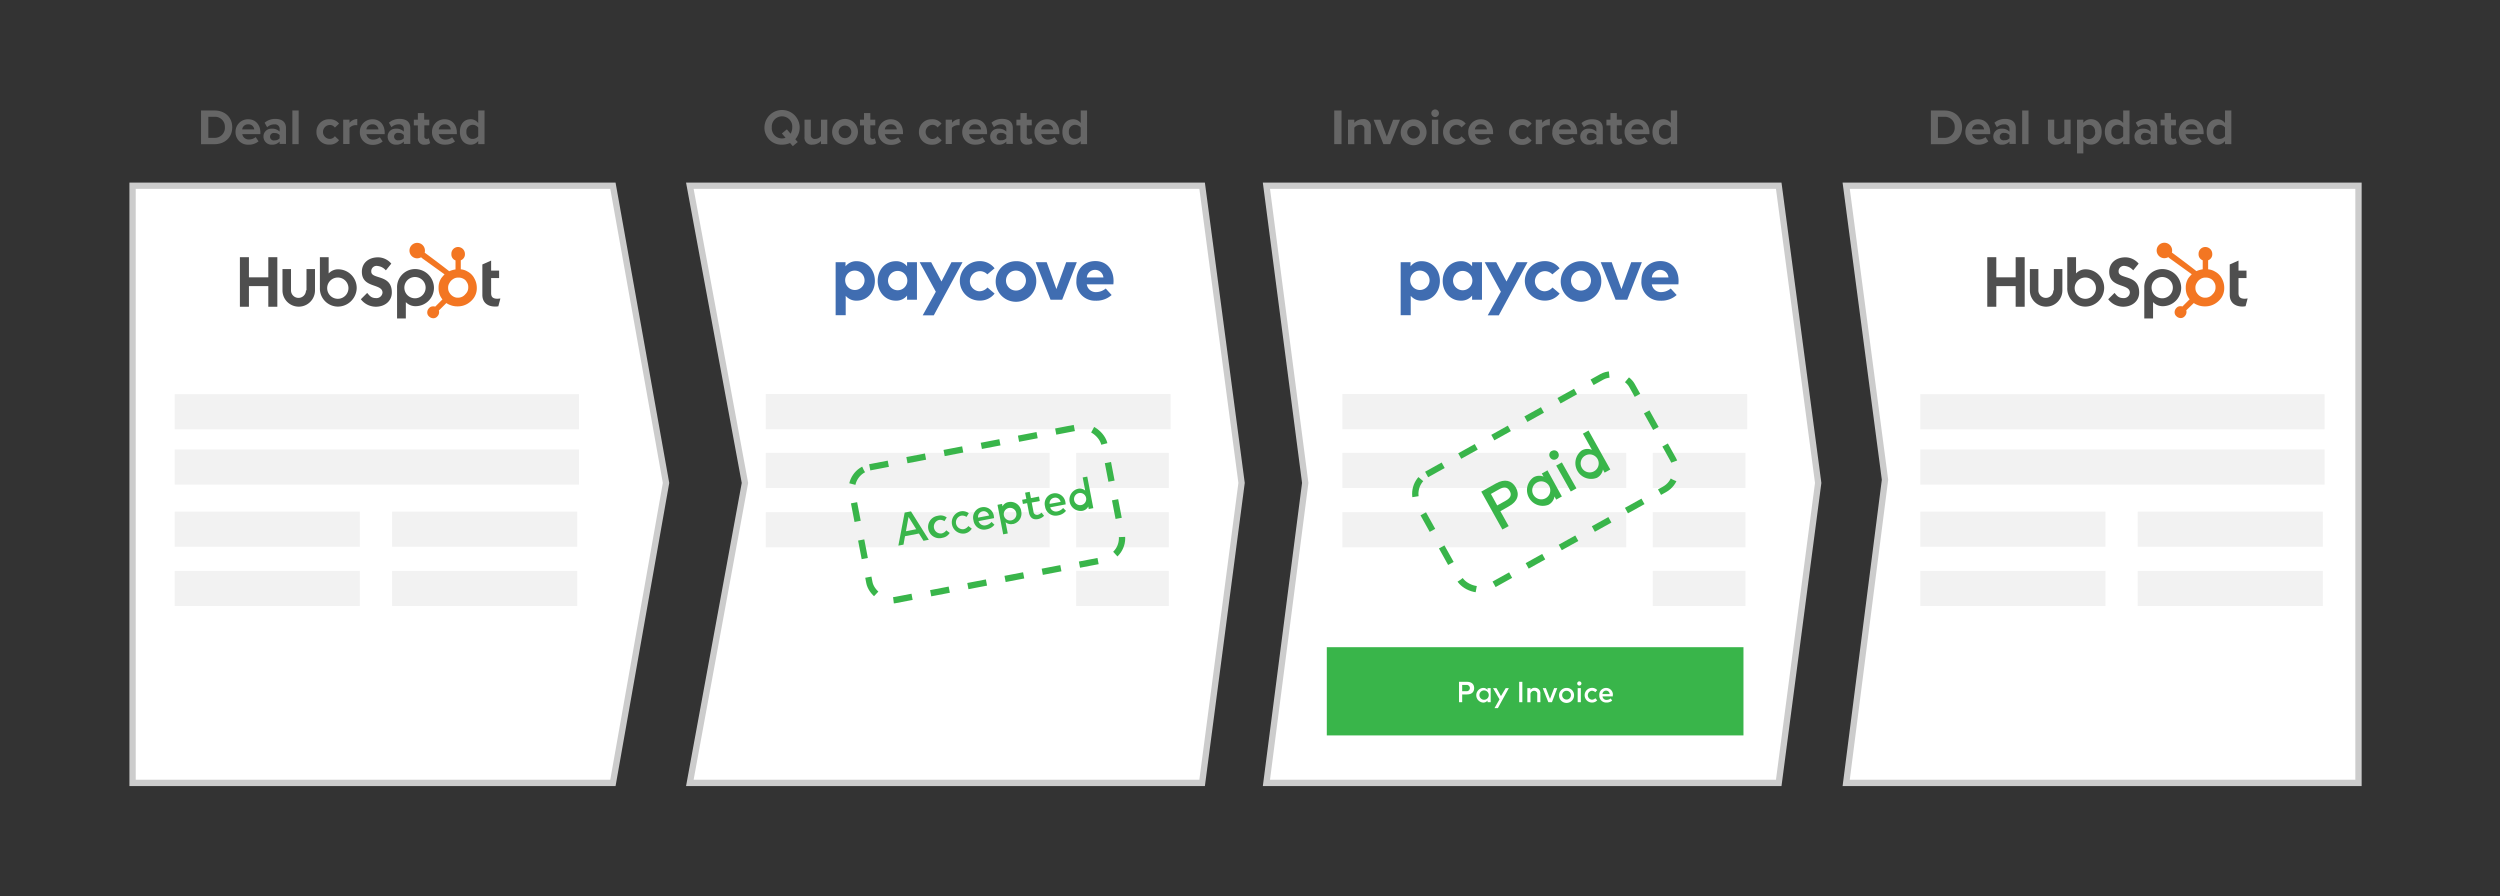 <svg id="Layer_1" data-name="Layer 1" xmlns="http://www.w3.org/2000/svg" viewBox="0 0 792 284"><rect x="0" y="0" width="792" height="284" fill="#333333" stroke="none"/><defs><style>.cls-1{fill:#fff;}.cls-2,.cls-6,.cls-8{fill:none;}.cls-2{stroke:#ccc;}.cls-2,.cls-6{stroke-miterlimit:10;stroke-width:2px;}.cls-3{fill:#f2f2f2;}.cls-4{fill:#39b54a;}.cls-5{fill:#666;}.cls-6{stroke:#39b54a;stroke-dasharray:6;}.cls-7{fill:#406db1;}.cls-9{fill:#4f4f4f;}.cls-10{fill:#f37622;}</style></defs><title>feature_quote-cash-hubspot</title><polygon class="cls-1" points="747.17 58.84 584.87 58.84 597.17 152 584.87 248.03 747.17 248.03 747.17 58.84"/><polygon class="cls-2" points="747.17 58.84 584.87 58.84 597.17 152 584.87 248.03 747.17 248.03 747.17 58.84"/><rect class="cls-3" x="608.35" y="124.87" width="128.08" height="11.13"/><rect class="cls-3" x="608.35" y="142.4" width="128.08" height="11.13"/><rect class="cls-3" x="608.35" y="162.09" width="58.65" height="11.13"/><rect class="cls-3" x="677.22" y="162.09" width="58.65" height="11.13"/><rect class="cls-3" x="608.35" y="180.86" width="58.65" height="11.13"/><rect class="cls-3" x="677.22" y="180.86" width="58.65" height="11.13"/><polygon class="cls-1" points="563.5 248.03 401.2 248.03 413.5 153 401.2 58.84 563.5 58.84 576 153 563.5 248.03"/><polygon class="cls-2" points="563.5 248.03 401.2 248.03 413.5 153 401.2 58.84 563.5 58.84 576 153 563.5 248.03"/><rect class="cls-3" x="425.27" y="124.83" width="128.24" height="11.14"/><rect class="cls-3" x="425.27" y="143.47" width="89.92" height="11.14"/><rect class="cls-3" x="523.59" y="143.47" width="29.36" height="11.14"/><rect class="cls-3" x="425.27" y="162.25" width="89.92" height="11.14"/><rect class="cls-3" x="523.59" y="162.25" width="29.36" height="11.14"/><rect class="cls-3" x="523.59" y="180.85" width="29.36" height="11.14"/><polygon class="cls-1" points="380.83 248.03 218.54 248.03 236 153 218.54 58.84 380.83 58.84 393.33 153 380.83 248.03"/><polygon class="cls-2" points="380.83 248.03 218.54 248.03 236 153 218.54 58.84 380.83 58.84 393.33 153 380.83 248.03"/><polygon class="cls-1" points="194.17 248.03 42 248.03 42 58.84 194.17 58.84 211 153 194.17 248.03"/><polygon class="cls-2" points="194.17 248.03 42 248.03 42 58.84 194.17 58.84 211 153 194.17 248.03"/><rect class="cls-3" x="242.6" y="124.83" width="128.24" height="11.14"/><rect class="cls-3" x="242.6" y="143.47" width="89.92" height="11.14"/><rect class="cls-3" x="340.92" y="143.47" width="29.36" height="11.14"/><rect class="cls-3" x="242.6" y="162.25" width="89.92" height="11.14"/><rect class="cls-3" x="340.92" y="162.25" width="29.36" height="11.14"/><rect class="cls-3" x="340.92" y="180.85" width="29.36" height="11.14"/><rect class="cls-4" x="420.33" y="205.03" width="132" height="27.95"/><path class="cls-1" d="M463.22,219.92v2.53h-1V216h2.5c1.49,0,2.29.75,2.29,2s-0.8,2-2.29,2h-1.46Zm0-2.94v2h1.43a1,1,0,1,0,0-2h-1.43Z"/><path class="cls-1" d="M472.25,222.46h-1v-0.53a1.68,1.68,0,0,1-1.39.65,2.33,2.33,0,0,1,0-4.65,1.68,1.68,0,0,1,1.39.65V218h1v4.46Zm-3.57-2.21a1.48,1.48,0,1,0,0-.09s0,0.06,0,.09h0Z"/><path class="cls-1" d="M474.53,224.33h-1.07l1.58-2.78L473,218h1.08l1.42,2.53L477,218h1Z"/><path class="cls-1" d="M482.28,222.46h-1V216h1v6.45h0Z"/><path class="cls-1" d="M488,219.68v2.77h-1V220a1,1,0,0,0-.83-1.15H486a1.09,1.09,0,0,0-1.14,1.17v2.45h-1V218h1v0.54a1.57,1.57,0,0,1,1.36-.65A1.7,1.7,0,0,1,488,219.68Z"/><path class="cls-1" d="M491.65,222.46h-1.14L488.74,218h1l1.3,3.41,1.3-3.41h1Z"/><path class="cls-1" d="M498.66,220.25a2.38,2.38,0,1,1-2.44-2.32h0.06a2.3,2.3,0,0,1,2.38,2.22S498.66,220.22,498.66,220.25Zm-3.76,0a1.39,1.39,0,1,0,1.38-1.41,1.35,1.35,0,0,0-1.38,1.32S494.9,220.22,494.9,220.25Z"/><path class="cls-1" d="M501,216.52a0.67,0.67,0,0,1-.67.67h0a0.66,0.66,0,0,1-.67-0.65s0,0,0,0a0.67,0.67,0,0,1,.66-0.68h0a0.67,0.67,0,0,1,.68.66S501,216.51,501,216.52Zm-0.19,5.94h-1V218h1v4.46Z"/><path class="cls-1" d="M506,218.63l-0.62.66a1.48,1.48,0,0,0-1.06-.46,1.42,1.42,0,0,0,0,2.83,1.61,1.61,0,0,0,1.08-.46l0.59,0.66a2.13,2.13,0,0,1-1.65.71,2.32,2.32,0,0,1,0-4.65A2.11,2.11,0,0,1,506,218.63Z"/><path class="cls-1" d="M510.93,220.25v0.36h-3.26a1.25,1.25,0,0,0,1.31,1.12,2.11,2.11,0,0,0,1.28-.47l0.48,0.69a2.66,2.66,0,0,1-1.82.62,2.18,2.18,0,0,1-2.26-2.32,2.15,2.15,0,0,1,2-2.31h0.23a2.11,2.11,0,0,1,2.08,2.14Q510.94,220.16,510.93,220.25Zm-3.28-.37h2.29a1.12,1.12,0,0,0-1.12-1.09,1.14,1.14,0,0,0-1.16,1.08h0Z"/><path class="cls-5" d="M63.69,45.66V35H67.9c3.34,0,5.67,2.13,5.67,5.33s-2.32,5.35-5.65,5.35H63.69v0Zm7.55-5.35A3.12,3.12,0,0,0,68.32,37H66v6.67h1.9a3.2,3.2,0,0,0,3.35-3q0-.16,0-0.32h0Z"/><path class="cls-5" d="M74.62,41.78a3.94,3.94,0,0,1,3.88-4h0.12c2.32,0,3.87,1.73,3.87,4.24V42.5H76.75A2.07,2.07,0,0,0,79,44.18a3.23,3.23,0,0,0,2-.75l0.91,1.34a4.82,4.82,0,0,1-3.19,1.07,3.92,3.92,0,0,1-4.1-3.73Q74.61,41.94,74.62,41.78Zm4-2.38A1.78,1.78,0,0,0,76.73,41h3.81A1.77,1.77,0,0,0,78.62,39.4Z"/><path class="cls-5" d="M88.59,45.66V44.84a3.15,3.15,0,0,1-2.45,1,2.56,2.56,0,0,1-2.67-2.45s0-.07,0-0.11a2.45,2.45,0,0,1,2.39-2.51h0.28a3.16,3.16,0,0,1,2.45.94v-1A1.44,1.44,0,0,0,87,39.4l-0.15,0a3.25,3.25,0,0,0-2.22.91l-0.8-1.42a5,5,0,0,1,3.38-1.22c1.78,0,3.39.7,3.39,2.93v5h-2Zm0-1.86v-1A2,2,0,0,0,87,42.15a1.19,1.19,0,1,0,0,2.32A2,2,0,0,0,88.59,43.8Z"/><path class="cls-5" d="M92.62,45.66V35h2V45.66h-2Z"/><path class="cls-5" d="M100.25,41.78a3.93,3.93,0,0,1,3.86-4h0.24a3.6,3.6,0,0,1,3.06,1.39l-1.33,1.25a1.88,1.88,0,0,0-1.63-.83,2.21,2.21,0,0,0-.11,4.41h0.11a1.93,1.93,0,0,0,1.63-.85l1.33,1.25a3.6,3.6,0,0,1-3.06,1.41,3.93,3.93,0,0,1-4.1-3.75Q100.25,41.92,100.25,41.78Z"/><path class="cls-5" d="M108.72,45.66V37.92h2v1a3.39,3.39,0,0,1,2.46-1.23v2a2.63,2.63,0,0,0-2.46.83v5.11h-2v0Z"/><path class="cls-5" d="M114,41.78a3.94,3.94,0,0,1,3.88-4H118c2.32,0,3.87,1.73,3.87,4.24V42.5h-5.78a2.07,2.07,0,0,0,2.23,1.73,3.23,3.23,0,0,0,2-.75l0.91,1.34A4.82,4.82,0,0,1,118,45.89a3.92,3.92,0,0,1-4-3.79Q114,41.94,114,41.78Zm4-2.38a1.78,1.78,0,0,0-1.92,1.6h3.81A1.77,1.77,0,0,0,118,39.4Z"/><path class="cls-5" d="M127.93,45.66V44.84a3.15,3.15,0,0,1-2.45,1,2.56,2.56,0,0,1-2.67-2.45s0-.07,0-0.11a2.45,2.45,0,0,1,2.39-2.51h0.28a3.16,3.16,0,0,1,2.45.94v-1a1.44,1.44,0,0,0-1.55-1.32l-0.15,0a3.25,3.25,0,0,0-2.22.91l-0.8-1.42a5,5,0,0,1,3.38-1.22c1.78,0,3.39.7,3.39,2.93v5h-2Zm0-1.86v-1a2,2,0,0,0-1.63-.69,1.19,1.19,0,1,0,0,2.32A2,2,0,0,0,127.93,43.8Z"/><path class="cls-5" d="M132.38,43.72v-4H131.1v-1.8h1.28V35.81h2v2.11H136V39.7h-1.57v3.47a0.75,0.75,0,0,0,.63.85h0.08a1,1,0,0,0,.7-0.24l0.43,1.55a2.51,2.51,0,0,1-1.7.5A1.92,1.92,0,0,1,132.38,43.72Z"/><path class="cls-5" d="M136.86,41.78a3.94,3.94,0,0,1,3.88-4h0.12c2.32,0,3.87,1.73,3.87,4.24V42.5H139a2.07,2.07,0,0,0,2.23,1.73,3.23,3.23,0,0,0,2-.75l0.91,1.34a4.82,4.82,0,0,1-3.14,1A3.91,3.91,0,0,1,136.86,41.78Zm4-2.38A1.78,1.78,0,0,0,139,41h3.81a1.77,1.77,0,0,0-1.92-1.6h0Z"/><path class="cls-5" d="M151.5,45.66v-1a3,3,0,0,1-2.38,1.18c-1.94,0-3.42-1.47-3.42-4.07s1.46-4,3.42-4A2.93,2.93,0,0,1,151.5,39V35h2V45.66h-2Zm0-2.5V40.42a2.2,2.2,0,0,0-1.74-.88,2,2,0,0,0-2,2.24A2,2,0,0,0,149.48,44l0.28,0A2.2,2.2,0,0,0,151.5,43.16Z"/><path class="cls-5" d="M242.18,40.33a5.58,5.58,0,1,1,9.77,3.78L252.73,45l-1.58,1.3-0.86-1a6.09,6.09,0,0,1-2.51.53,5.36,5.36,0,0,1-5.6-5.11Q242.17,40.52,242.18,40.33Zm6.69,3.33-1.17-1.38,1.58-1.3,1.17,1.38a3.81,3.81,0,0,0,.54-2,3.25,3.25,0,1,0-6.48,0,3.24,3.24,0,0,0,3,3.5h0.29a3.47,3.47,0,0,0,1.11-.22h0Z"/><path class="cls-5" d="M260.09,45.66v-1a3.68,3.68,0,0,1-2.72,1.17,2.21,2.21,0,0,1-2.5-2.43V37.92h2v4.69A1.24,1.24,0,0,0,258.33,44a2.28,2.28,0,0,0,1.76-.88v-5.2h2v7.73h-2Z"/><path class="cls-5" d="M263.62,41.78a4.09,4.09,0,1,1,4.08,4.08A4.09,4.09,0,0,1,263.62,41.78Zm6.07,0a2,2,0,1,0-2,2A2,2,0,0,0,269.69,41.78Z"/><path class="cls-5" d="M273.72,43.72v-4h-1.28v-1.8h1.28V35.81h2v2.11h1.57V39.7h-1.57v3.47a0.75,0.75,0,0,0,.63.85h0.08a1,1,0,0,0,.7-0.24l0.43,1.55a2.51,2.51,0,0,1-1.7.5A1.92,1.92,0,0,1,273.72,43.72Z"/><path class="cls-5" d="M278.2,41.78a3.94,3.94,0,0,1,3.88-4h0.12c2.32,0,3.87,1.73,3.87,4.24V42.5h-5.75a2.07,2.07,0,0,0,2.23,1.73,3.23,3.23,0,0,0,2-.75l0.91,1.34a4.82,4.82,0,0,1-3.19,1.07,3.92,3.92,0,0,1-4.07-3.76Q278.19,42,278.2,41.78Zm4-2.38a1.78,1.78,0,0,0-1.89,1.6h3.81A1.77,1.77,0,0,0,282.2,39.4Z"/><path class="cls-5" d="M291.12,41.78a3.93,3.93,0,0,1,3.86-4h0.24a3.6,3.6,0,0,1,3.06,1.39L297,40.37a1.88,1.88,0,0,0-1.63-.83,2.26,2.26,0,0,0-.21,4.49h0.21a1.93,1.93,0,0,0,1.63-.85l1.33,1.25a3.6,3.6,0,0,1-3.06,1.41,3.93,3.93,0,0,1-4.15-3.7Q291.11,42,291.12,41.78Z"/><path class="cls-5" d="M299.59,45.66V37.92h2v1A3.39,3.39,0,0,1,304,37.69v2a2.63,2.63,0,0,0-2.46.83v5.11h-2v0Z"/><path class="cls-5" d="M304.84,41.78a3.94,3.94,0,0,1,3.88-4h0.12c2.32,0,3.87,1.73,3.87,4.24V42.5H307a2.07,2.07,0,0,0,2.23,1.73,3.23,3.23,0,0,0,2-.75l0.91,1.34a4.82,4.82,0,0,1-3.14,1A3.91,3.91,0,0,1,304.84,41.78Zm4-2.38A1.78,1.78,0,0,0,307,41h3.81A1.77,1.77,0,0,0,308.84,39.4Z"/><path class="cls-5" d="M318.81,45.66V44.84a3.15,3.15,0,0,1-2.45,1,2.56,2.56,0,0,1-2.67-2.45s0-.07,0-0.11a2.45,2.45,0,0,1,2.39-2.51h0.28a3.16,3.16,0,0,1,2.45.94v-1a1.44,1.44,0,0,0-1.55-1.32l-0.15,0a3.25,3.25,0,0,0-2.22.91l-0.8-1.42a5,5,0,0,1,3.38-1.22c1.78,0,3.39.7,3.39,2.93v5h-2Zm0-1.86v-1a2,2,0,0,0-1.63-.69,1.19,1.19,0,1,0,0,2.32A2,2,0,0,0,318.81,43.8Z"/><path class="cls-5" d="M323.25,43.72v-4H322v-1.8h1.28V35.81h2v2.11h1.57V39.7h-1.57v3.47a0.75,0.75,0,0,0,.67.83H326a1,1,0,0,0,.7-0.24l0.43,1.55a2.51,2.51,0,0,1-1.7.5A1.92,1.92,0,0,1,323.25,43.72Z"/><path class="cls-5" d="M327.73,41.78a3.94,3.94,0,0,1,3.88-4h0.12c2.32,0,3.87,1.73,3.87,4.24V42.5h-5.75a2.07,2.07,0,0,0,2.23,1.73,3.23,3.23,0,0,0,2-.75L335,44.77a4.82,4.82,0,0,1-3.19,1.07,3.92,3.92,0,0,1-4.08-3.75Q327.72,41.93,327.73,41.78Zm4-2.38a1.78,1.78,0,0,0-1.89,1.6h3.81A1.77,1.77,0,0,0,331.73,39.4Z"/><path class="cls-5" d="M342.37,45.66v-1A3,3,0,0,1,340,45.85c-1.94,0-3.43-1.47-3.43-4.07s1.46-4,3.43-4A2.93,2.93,0,0,1,342.38,39V35h2V45.66h-2Zm0-2.5V40.42a2.2,2.2,0,0,0-1.74-.88,2,2,0,0,0-2,2.24A2,2,0,0,0,340.35,44l0.28,0A2.2,2.2,0,0,0,342.37,43.16Z"/><path class="cls-5" d="M422.69,45.66V35H425V45.66h-2.31Z"/><path class="cls-5" d="M432.23,45.66V41a1.25,1.25,0,0,0-1.42-1.44,2.26,2.26,0,0,0-1.76.9v5.22h-2V37.92h2v1a3.62,3.62,0,0,1,2.71-1.18,2.25,2.25,0,0,1,2.53,2.47v5.46h-2.06Z"/><path class="cls-5" d="M438.26,45.66l-3.1-7.73h2.18l2,5.38,2-5.38h2.18l-3.11,7.73h-2.15Z"/><path class="cls-5" d="M453.44,35.88a1.21,1.21,0,1,1,1.21,1.21A1.21,1.21,0,0,1,453.44,35.88Zm0.19,9.78V37.92h2v7.73h-2Z"/><path class="cls-5" d="M457.17,41.78a3.93,3.93,0,0,1,3.86-4h0.24a3.6,3.6,0,0,1,3.06,1.39L463,40.37a1.88,1.88,0,0,0-1.63-.83,2.26,2.26,0,0,0-.21,4.49h0.21a1.93,1.93,0,0,0,1.63-.85l1.33,1.25a3.6,3.6,0,0,1-3.06,1.41,3.93,3.93,0,0,1-4.1-3.75Q457.16,41.94,457.17,41.78Z"/><path class="cls-5" d="M465.14,41.78a3.94,3.94,0,0,1,3.88-4h0.12c2.32,0,3.87,1.73,3.87,4.24V42.5h-5.75a2.07,2.07,0,0,0,2.23,1.73,3.23,3.23,0,0,0,2-.75l0.91,1.34a4.82,4.82,0,0,1-3.19,1.07,3.92,3.92,0,0,1-4.07-3.76Q465.13,42,465.14,41.78Zm4-2.38a1.78,1.78,0,0,0-1.89,1.6h3.81A1.77,1.77,0,0,0,469.14,39.4Z"/><path class="cls-5" d="M478.07,41.78a3.93,3.93,0,0,1,3.86-4h0.24a3.6,3.6,0,0,1,3.06,1.39l-1.33,1.25a1.88,1.88,0,0,0-1.63-.83,2.26,2.26,0,0,0-.21,4.49h0.21a1.93,1.93,0,0,0,1.63-.85l1.33,1.25a3.6,3.6,0,0,1-3.06,1.41,3.93,3.93,0,0,1-4.1-3.75Q478.06,42,478.07,41.78Z"/><path class="cls-5" d="M486.53,45.66V37.92h2v1A3.39,3.39,0,0,1,491,37.73v2a2.63,2.63,0,0,0-2.46.83v5.11h-2Z"/><path class="cls-5" d="M491.78,41.78a3.94,3.94,0,0,1,3.88-4h0.12c2.32,0,3.87,1.73,3.87,4.24V42.5H493.9a2.07,2.07,0,0,0,2.23,1.73,3.23,3.23,0,0,0,2-.75L499,44.82a4.82,4.82,0,0,1-3.19,1.07,3.91,3.91,0,0,1-4.07-3.74Q491.77,42,491.78,41.78Zm4-2.38a1.78,1.78,0,0,0-1.89,1.6h3.81A1.77,1.77,0,0,0,495.78,39.4Z"/><path class="cls-5" d="M505.75,45.66V44.84a3.15,3.15,0,0,1-2.45,1,2.56,2.56,0,0,1-2.67-2.45s0-.07,0-0.11A2.45,2.45,0,0,1,503,40.77h0.28a3.16,3.16,0,0,1,2.45.94v-1a1.44,1.44,0,0,0-1.55-1.32l-0.15,0a3.25,3.25,0,0,0-2.22.91L501,39a5,5,0,0,1,3.38-1.22c1.78,0,3.39.7,3.39,2.93v5h-2Zm0-1.86v-1a2,2,0,0,0-1.63-.69,1.19,1.19,0,1,0,0,2.32A2,2,0,0,0,505.75,43.8Z"/><path class="cls-5" d="M510.2,43.72v-4h-1.28v-1.8h1.28V35.81h2v2.11h1.57V39.7H512.2v3.47a0.75,0.75,0,0,0,.63.85h0.08a1,1,0,0,0,.7-0.24L514,45.34a2.51,2.51,0,0,1-1.7.5A1.92,1.92,0,0,1,510.2,43.72Z"/><path class="cls-5" d="M514.67,41.78a3.94,3.94,0,0,1,3.88-4h0.12c2.32,0,3.87,1.73,3.87,4.24V42.5H516.8a2.07,2.07,0,0,0,2.2,1.68,3.23,3.23,0,0,0,2-.75l1,1.34a4.82,4.82,0,0,1-3.19,1.07,3.92,3.92,0,0,1-4.14-3.69Q514.66,42,514.67,41.78Zm4-2.38a1.78,1.78,0,0,0-1.88,1.6h3.81a1.77,1.77,0,0,0-1.92-1.6h0Z"/><path class="cls-5" d="M529.32,45.66v-1a3,3,0,0,1-2.38,1.18c-1.94,0-3.43-1.47-3.43-4.07s1.46-4,3.43-4A2.93,2.93,0,0,1,529.32,39V35h2V45.66h-2Zm0-2.5V40.42a2.2,2.2,0,0,0-1.74-.88,2,2,0,0,0-2,2.24A2,2,0,0,0,527.3,44l0.28,0A2.2,2.2,0,0,0,529.32,43.16Z"/><path class="cls-5" d="M611.7,45.66V35h4.21c3.34,0,5.67,2.13,5.67,5.33s-2.32,5.35-5.65,5.35H611.7v0Zm7.55-5.35A3.12,3.12,0,0,0,616.33,37h-2.4v6.67h1.94a3.2,3.2,0,0,0,3.39-3.36h0Z"/><path class="cls-5" d="M622.63,41.78a3.94,3.94,0,0,1,3.88-4h0.12c2.32,0,3.87,1.73,3.87,4.24V42.5h-5.75A2.07,2.07,0,0,0,627,44.18a3.23,3.23,0,0,0,2-.75l0.91,1.34a4.82,4.82,0,0,1-3.19,1.07,3.92,3.92,0,0,1-4.09-3.74Q622.62,41.94,622.63,41.78Zm4-2.38a1.78,1.78,0,0,0-1.89,1.6h3.81A1.77,1.77,0,0,0,626.63,39.4Z"/><path class="cls-5" d="M636.6,45.66V44.84a3.15,3.15,0,0,1-2.45,1,2.56,2.56,0,0,1-2.67-2.45s0-.07,0-0.11a2.45,2.45,0,0,1,2.39-2.51h0.28a3.16,3.16,0,0,1,2.45.94v-1A1.44,1.44,0,0,0,635,39.4l-0.15,0a3.25,3.25,0,0,0-2.22.91l-0.8-1.42a5,5,0,0,1,3.38-1.22c1.78,0,3.39.7,3.39,2.93v5h-2Zm0-1.86v-1a2,2,0,0,0-1.63-.69,1.19,1.19,0,1,0,0,2.32A2,2,0,0,0,636.6,43.8Z"/><path class="cls-5" d="M640.63,45.66V35h2V45.66h-2Z"/><path class="cls-5" d="M654,45.66v-1a3.68,3.68,0,0,1-2.72,1.17,2.21,2.21,0,0,1-2.5-2.43V37.92h2v4.69A1.24,1.24,0,0,0,652.21,44a2.28,2.28,0,0,0,1.76-.88v-5.2h2v7.73h-2Z"/><path class="cls-5" d="M660,44.66V48.6h-2V37.92h2v1a3,3,0,0,1,2.38-1.17c2,0,3.43,1.47,3.43,4s-1.44,4.07-3.43,4.07A3,3,0,0,1,660,44.66Zm3.71-2.88A2,2,0,0,0,662,39.55h-0.25a2.25,2.25,0,0,0-1.75.88v2.72a2.29,2.29,0,0,0,1.75.9,2,2,0,0,0,2-2.26h0Z"/><path class="cls-5" d="M672.63,45.66v-1a3,3,0,0,1-2.38,1.18c-1.94,0-3.43-1.47-3.43-4.07s1.46-4,3.43-4A2.93,2.93,0,0,1,672.63,39V35h2V45.66h-2Zm0-2.5V40.42a2.2,2.2,0,0,0-1.74-.88,2,2,0,0,0-2,2.24A2,2,0,0,0,670.61,44l0.28,0A2.2,2.2,0,0,0,672.63,43.16Z"/><path class="cls-5" d="M681.32,45.66V44.84a3.15,3.15,0,0,1-2.45,1,2.56,2.56,0,0,1-2.67-2.45s0-.07,0-0.11a2.45,2.45,0,0,1,2.39-2.51h0.28a3.16,3.16,0,0,1,2.45.94v-1a1.44,1.44,0,0,0-1.55-1.32l-0.15,0a3.25,3.25,0,0,0-2.22.91l-0.8-1.42a5,5,0,0,1,3.4-1.18c1.78,0,3.39.7,3.39,2.93v5h-2.07Zm0-1.86v-1a2,2,0,0,0-1.63-.69,1.19,1.19,0,1,0,0,2.32A2,2,0,0,0,681.32,43.8Z"/><path class="cls-5" d="M685.76,43.72v-4h-1.28v-1.8h1.28V35.81h2v2.11h1.57V39.7H687.8v3.47a0.75,0.75,0,0,0,.63.85h0.08a1,1,0,0,0,.7-0.24l0.43,1.55a2.51,2.51,0,0,1-1.7.5A1.92,1.92,0,0,1,685.76,43.72Z"/><path class="cls-5" d="M690.24,41.78a3.94,3.94,0,0,1,3.88-4h0.12c2.32,0,3.87,1.73,3.87,4.24V42.5h-5.75a2.07,2.07,0,0,0,2.23,1.73,3.23,3.23,0,0,0,2-.75l0.91,1.34a4.82,4.82,0,0,1-3.19,1.07,3.92,3.92,0,0,1-4.07-3.76Q690.23,42,690.24,41.78Zm4-2.38a1.78,1.78,0,0,0-1.88,1.6h3.81a1.77,1.77,0,0,0-1.92-1.6h0Z"/><path class="cls-5" d="M704.89,45.66v-1a3,3,0,0,1-2.38,1.18c-1.94,0-3.43-1.47-3.43-4.07s1.46-4,3.43-4A2.93,2.93,0,0,1,704.89,39V35h2V45.66h-2Zm0-2.5V40.42a2.2,2.2,0,0,0-1.74-.88,2,2,0,0,0-2,2.24A2,2,0,0,0,702.87,44l0.28,0A2.2,2.2,0,0,0,704.89,43.16Z"/><rect class="cls-3" x="55.35" y="124.87" width="128.08" height="11.13"/><rect class="cls-3" x="55.35" y="142.4" width="128.08" height="11.13"/><rect class="cls-3" x="55.35" y="162.09" width="58.65" height="11.13"/><rect class="cls-3" x="124.22" y="162.09" width="58.65" height="11.13"/><rect class="cls-3" x="55.35" y="180.86" width="58.65" height="11.13"/><rect class="cls-3" x="124.22" y="180.86" width="58.65" height="11.13"/><rect class="cls-6" x="450.87" y="132.27" width="77.55" height="40.8" rx="7" ry="7" transform="translate(-12.41 257.58) rotate(-29.12)"/><path class="cls-4" d="M475.32,161.95l2.63,4.72-2,1.08-6.69-12,4.66-2.6c2.77-1.54,5-1,6.29,1.28s0.55,4.48-2.23,6Zm-3-5.47,2,3.64,2.67-1.49c1.57-.88,2-1.86,1.28-3.1s-1.73-1.42-3.31-.54Z"/><path class="cls-4" d="M494.8,157.28l-1.79,1-0.55-1a3.57,3.57,0,0,1-1.91,2.64,5,5,0,0,1-4.82-8.65A3.58,3.58,0,0,1,489,151l-0.55-1,1.79-1Zm-8.93-.41a2.85,2.85,0,1,0,1-4,2.82,2.82,0,0,0-1.11,3.83l0.1,0.17h0Z"/><path class="cls-4" d="M493.62,143.44a1.42,1.42,0,0,1-.48,1.95l-0.09.05a1.41,1.41,0,0,1-1.94-.46l-0.06-.1a1.42,1.42,0,0,1,.47-2l0.08,0a1.44,1.44,0,0,1,2,.49Zm5.8,11.27-1.8,1L493,147.49l1.8-1Z"/><path class="cls-4" d="M504.32,142.51l-2.86-5.13,1.79-1,6.89,12.36-1.79,1-0.55-1a3.57,3.57,0,0,1-1.92,2.64,5,5,0,0,1-4.82-8.65A3.58,3.58,0,0,1,504.32,142.51Zm-3.11,5.82a2.85,2.85,0,1,0,1-4,2.82,2.82,0,0,0-1.1,3.83l0.1,0.17h0Z"/><rect class="cls-6" x="271.96" y="141.3" width="81.39" height="42.82" rx="7" ry="7" transform="translate(-25.09 61.94) rotate(-10.88)"/><path class="cls-4" d="M294.25,171l-1.69.32-1.44-2.3-4.41.85-0.48,2.67-1.63.31,2-10.47,2-.38ZM287,168.29l3.25-.63-2.43-3.89Z"/><path class="cls-4" d="M299.93,163.94l-0.74,1.17a2.27,2.27,0,0,0-1.73-.38,2.18,2.18,0,0,0,.82,4.27,2.47,2.47,0,0,0,1.5-1l1.09,0.83a3.27,3.27,0,0,1-2.29,1.54,3.57,3.57,0,1,1-1.74-6.92l0.39-.08A3.25,3.25,0,0,1,299.93,163.94Z"/><path class="cls-4" d="M306.92,162.59l-0.74,1.17a2.28,2.28,0,0,0-1.73-.38,2.18,2.18,0,0,0,.82,4.27,2.47,2.47,0,0,0,1.5-1l1.09,0.83a3.27,3.27,0,0,1-2.28,1.54,3.57,3.57,0,0,1-1.35-7A3.24,3.24,0,0,1,306.92,162.59Z"/><path class="cls-4" d="M314.86,163.59a4.55,4.55,0,0,0,.08.55l-4.92.95a1.92,1.92,0,0,0,2.31,1.32,3.24,3.24,0,0,0,1.79-1.07l0.92,0.9a4.08,4.08,0,0,1-2.56,1.47,3.35,3.35,0,0,1-4.08-2.85,3.31,3.31,0,0,1,2.28-4.09l0.32-.07A3.25,3.25,0,0,1,314.86,163.59Zm-5,.39,3.46-.66a1.71,1.71,0,0,0-2-1.32,1.75,1.75,0,0,0-1.46,2h0v0Z"/><path class="cls-4" d="M323.52,161.93A3.4,3.4,0,0,1,321,166l-0.16,0a2.57,2.57,0,0,1-2.27-.57l0.69,3.57-1.45.28L316,159.92l1.45-.28,0.15,0.79a2.57,2.57,0,0,1,1.9-1.37,3.4,3.4,0,0,1,4,2.68Q323.51,161.84,323.52,161.93ZM318,163a2,2,0,1,0,0-.22A2,2,0,0,0,318,163Z"/><path class="cls-4" d="M329.4,158.72l-2.55.49,0.56,2.9a1.07,1.07,0,0,0,1.11,1l0.19,0a2.72,2.72,0,0,0,1.25-.71l0.8,1a3.66,3.66,0,0,1-1.92,1.05c-1.51.29-2.55-.35-2.89-2.13l-0.56-2.93-1.33.26-0.25-1.32,1.33-.25-0.39-2,1.46-.28,0.39,2,2.55-.49Z"/><path class="cls-4" d="M337.54,159.23a4.55,4.55,0,0,0,.08.55l-4.92.95A1.92,1.92,0,0,0,335,162a3.24,3.24,0,0,0,1.79-1.07l0.92,0.9a4.08,4.08,0,0,1-2.56,1.46,3.35,3.35,0,0,1-4.08-2.85,3.31,3.31,0,0,1,2.32-4.07l0.32-.07A3.31,3.31,0,0,1,337.54,159.23Zm-5,.39L336,159a1.71,1.71,0,0,0-2-1.32,1.75,1.75,0,0,0-1.47,2h0Z"/><path class="cls-4" d="M343.79,155.42l-0.8-4.16,1.45-.28,1.92,10-1.45.28-0.15-.8a2.57,2.57,0,0,1-1.91,1.38,3.57,3.57,0,0,1-1.35-7A2.58,2.58,0,0,1,343.79,155.42Zm-3.44,3.28a1.93,1.93,0,1,0-.06-0.23,2,2,0,0,0,.06.23h0Z"/><path class="cls-7" d="M456.16,89c0,3.57-2.48,6.25-5.75,6.25a4.35,4.35,0,0,1-3.49-1.54v6.14h-3.19V83.07h3.13v1.31a4.31,4.31,0,0,1,3.54-1.63C453.69,82.75,456.16,85.43,456.16,89Zm-9.4,0a3.07,3.07,0,1,0,3-3.27A3,3,0,0,0,446.76,89Z"/><path class="cls-7" d="M469.49,94.95h-3.13V93.63a4.36,4.36,0,0,1-3.56,1.62c-3.27,0-5.75-2.68-5.75-6.25s2.48-6.25,5.75-6.25a4.35,4.35,0,0,1,3.56,1.63V83.07h3.13V94.95ZM460.33,89a3.06,3.06,0,1,0,0-.22Q460.32,88.89,460.33,89Z"/><path class="cls-7" d="M474.82,99.9h-3.51l4.16-7.48-5.12-9.35H474l3.26,6.11,3.16-6.11h3.51Z"/><path class="cls-7" d="M494.08,85l-2.3,1.92a3.19,3.19,0,1,0-2.54,5.36,3.47,3.47,0,0,0,2.59-1.2L494.09,93a5.85,5.85,0,0,1-4.77,2.23,6.25,6.25,0,0,1,0-12.5h0A5.8,5.8,0,0,1,494.08,85Z"/><path class="cls-7" d="M507.29,89a6.43,6.43,0,1,1-6.61-6.25h0.17a6.18,6.18,0,0,1,6.43,5.91Q507.29,88.83,507.29,89Zm-9.59,0a3.16,3.16,0,1,0,3.15-3.27,3.11,3.11,0,0,0-3.15,3.07Q497.69,88.9,497.7,89Z"/><path class="cls-7" d="M515.5,94.95h-3.69l-4.7-11.88h3.48l3.08,8.51,3.1-8.51h3.37Z"/><path class="cls-7" d="M531.77,89a9.17,9.17,0,0,1-.06,1.08h-8.42a2.87,2.87,0,0,0,3,2.46,4.8,4.8,0,0,0,3-1.14l1.88,2.06a7.21,7.21,0,0,1-5.06,1.8A5.87,5.87,0,0,1,520,89c0-3.74,2.45-6.29,6-6.29S531.76,85.29,531.77,89Zm-8.47-1.1h5.26a2.64,2.64,0,0,0-5.26,0v0Z"/><path class="cls-7" d="M277.16,89c0,3.57-2.48,6.25-5.75,6.25a4.35,4.35,0,0,1-3.49-1.54v6.14h-3.19V83.07h3.13v1.31a4.31,4.31,0,0,1,3.54-1.63C274.69,82.75,277.16,85.43,277.16,89Zm-9.4,0a3.07,3.07,0,1,0,3.05-3.27A3,3,0,0,0,267.76,89h0Z"/><path class="cls-7" d="M290.49,94.95h-3.13V93.63a4.36,4.36,0,0,1-3.56,1.62c-3.27,0-5.75-2.68-5.75-6.25s2.48-6.25,5.75-6.25a4.35,4.35,0,0,1,3.56,1.63V83.07h3.13V94.95ZM281.33,89a3.06,3.06,0,1,0,0-.22Q281.32,88.89,281.33,89Z"/><path class="cls-7" d="M295.82,99.9h-3.51l4.16-7.48-5.12-9.35H295l3.26,6.11,3.16-6.11h3.51Z"/><path class="cls-7" d="M315.08,85l-2.3,1.92a3.19,3.19,0,1,0-2.54,5.36,3.47,3.47,0,0,0,2.59-1.2L315.09,93a5.85,5.85,0,0,1-4.77,2.23,6.25,6.25,0,0,1,0-12.5A5.8,5.8,0,0,1,315.08,85Z"/><path class="cls-7" d="M328.29,89a6.43,6.43,0,1,1-6.61-6.25h0.17a6.18,6.18,0,0,1,6.43,5.91Q328.29,88.83,328.29,89Zm-9.59,0a3.16,3.16,0,1,0,3.15-3.27,3.11,3.11,0,0,0-3.15,3.07Q318.69,88.9,318.7,89Z"/><path class="cls-7" d="M336.5,94.95h-3.69l-4.7-11.88h3.48l3.08,8.51,3.1-8.51h3.37Z"/><path class="cls-7" d="M352.77,89a9.17,9.17,0,0,1-.06,1.08h-8.42a2.87,2.87,0,0,0,3,2.46,4.8,4.8,0,0,0,3-1.14l1.88,2.06a7.21,7.21,0,0,1-5.06,1.8A5.87,5.87,0,0,1,341,89c0-3.74,2.45-6.29,6-6.29S352.76,85.29,352.77,89Zm-8.47-1.1h5.26a2.64,2.64,0,0,0-5.26,0v0Z"/><path class="cls-8" d="M701.35,89.33a3.49,3.49,0,0,0-1.14-1.06,3.21,3.21,0,0,0-1.47-.33h-0.08a3,3,0,0,0-1.64.49,3.28,3.28,0,0,0-1.14,1.23,3.38,3.38,0,0,0-.41,1.55v0.16a2.28,2.28,0,0,0,.49,1.47A4.1,4.1,0,0,0,697.18,94a2.89,2.89,0,0,0,1.39.33h0.16a3.36,3.36,0,0,0,3-3.19V90.8A2,2,0,0,0,701.35,89.33Z"/><path class="cls-8" d="M685.4,87.7a3.37,3.37,0,1,0,3,3.35A3.38,3.38,0,0,0,685.4,87.7Z"/><path class="cls-8" d="M661,87.86a3.37,3.37,0,1,0,3,3.35A3.38,3.38,0,0,0,661,87.86Z"/><polygon class="cls-9" points="638.56 87.86 632.43 87.86 632.43 81.48 629.57 81.48 629.57 97.18 632.43 97.18 632.43 90.64 638.56 90.64 638.56 97.18 641.42 97.18 641.42 81.48 638.56 81.48 638.56 87.86"/><path class="cls-9" d="M650.5,92a2.37,2.37,0,0,1-4.74,0V85.24h-2.7V92a5.15,5.15,0,1,0,10.3,0V85.24h-2.7V92H650.5Z"/><path class="cls-9" d="M660.88,85.32a4.08,4.08,0,0,0-3.19,1.31V81.48h-2.78v9.65a5.74,5.74,0,0,0,5.56,6,6,6,0,0,0,6.13-5.89A5.9,5.9,0,0,0,660.88,85.32ZM661,94.64a3.37,3.37,0,1,1,3-3.35A3.38,3.38,0,0,1,661,94.64Z"/><path class="cls-9" d="M671.18,86.06a1.68,1.68,0,0,1,2-1.8,4,4,0,0,1,2.62,1.39l1.72-2.13a5.57,5.57,0,0,0-4.17-2c-2.94,0-5.15,1.72-5.15,4.58,0,5.31,6.54,3.6,6.54,6.62a1.9,1.9,0,0,1-2,1.72c-1.64,0-2.13-.82-2.86-1.64l-2,2a6,6,0,0,0,4.74,2.37c2.78,0,5.07-1.72,5.07-4.5C677.72,86.8,671.18,88.59,671.18,86.06Z"/><path class="cls-9" d="M691,91.13a6,6,0,0,0-6.13-5.89,5.74,5.74,0,0,0-5.56,6v9.65h2.78V95.71A4.2,4.2,0,0,0,685.32,97,5.83,5.83,0,0,0,691,91.13Zm-5.64,3.35a3.37,3.37,0,1,1,3-3.35A3.38,3.38,0,0,1,685.4,94.48Z"/><path class="cls-9" d="M711.16,94.64c-1.64,0-2-.74-2-1.8V88.1h2.53V85.73h-2.53V82.55l-2.78,1.23v9.65c0,2.45,1.72,3.68,4,3.68A4.32,4.32,0,0,0,711.4,97l0.65-2.45C711.81,94.56,711.48,94.64,711.16,94.64Z"/><path class="cls-10" d="M701.75,86.06a5.05,5.05,0,0,0-2.21-.74V82.46a2,2,0,0,0,1.31-2,2.2,2.2,0,0,0-2.21-2.21,2.13,2.13,0,0,0-2.13,2.21,2,2,0,0,0,1.31,2v2.86a7.77,7.77,0,0,0-2,.57c-1.23-1-5.31-4.09-7.77-5.89a1.8,1.8,0,0,0,.08-0.65,2.45,2.45,0,1,0-2.45,2.45,2.71,2.71,0,0,0,1.23-.33l0.49,0.41,6.95,5a14.23,14.23,0,0,0-1,1.14,5.36,5.36,0,0,0-.9,2.86v0.25a6.1,6.1,0,0,0,.33,2.13,5.92,5.92,0,0,0,.9,1.55l-2.29,2.29A1.59,1.59,0,0,0,690.8,97a1.63,1.63,0,0,0-1.31.57,1.93,1.93,0,0,0-.57,1.31,1.63,1.63,0,0,0,.57,1.31,1.93,1.93,0,0,0,1.31.57,1.63,1.63,0,0,0,1.31-.57,1.93,1.93,0,0,0,.57-1.31,1.39,1.39,0,0,0-.08-0.57L695,96a4.4,4.4,0,0,0,1.06.57,6,6,0,0,0,2.45.49h0.16a6,6,0,0,0,2.86-.74,6.61,6.61,0,0,0,2.21-2,5.42,5.42,0,0,0,.9-2.94V91.21a6,6,0,0,0-.74-2.94A5,5,0,0,0,701.75,86.06ZM701,93.17a3,3,0,0,1-2.21,1.14h-0.16a2.69,2.69,0,0,1-1.39-.33A3.28,3.28,0,0,1,696,92.85a2.64,2.64,0,0,1-.49-1.47V91.21a2.61,2.61,0,0,1,.41-1.55,3.28,3.28,0,0,1,1.14-1.23,2.76,2.76,0,0,1,1.64-.49h0.08a3,3,0,0,1,1.47.33,2.41,2.41,0,0,1,1.14,1.06,2.64,2.64,0,0,1,.49,1.47v0.33A2.79,2.79,0,0,1,701,93.17Z"/><path class="cls-8" d="M147.78,89.33a3.49,3.49,0,0,0-1.14-1.06,3.21,3.21,0,0,0-1.47-.33h-0.08a3,3,0,0,0-1.64.49,3.28,3.28,0,0,0-1.14,1.23,3.38,3.38,0,0,0-.41,1.55v0.16a2.28,2.28,0,0,0,.49,1.47A4.1,4.1,0,0,0,143.61,94a2.89,2.89,0,0,0,1.39.33h0.16a3.36,3.36,0,0,0,3-3.19V90.8A2,2,0,0,0,147.78,89.33Z"/><path class="cls-8" d="M131.84,87.7a3.37,3.37,0,1,0,3,3.35A3.38,3.38,0,0,0,131.84,87.7Z"/><path class="cls-8" d="M107.4,87.86a3.37,3.37,0,1,0,3,3.35A3.38,3.38,0,0,0,107.4,87.86Z"/><polygon class="cls-9" points="85 87.86 78.86 87.86 78.86 81.48 76 81.48 76 97.18 78.86 97.18 78.86 90.64 85 90.64 85 97.18 87.86 97.18 87.86 81.48 85 81.48 85 87.86"/><path class="cls-9" d="M96.93,92a2.37,2.37,0,0,1-4.74,0V85.24h-2.7V92a5.15,5.15,0,1,0,10.3,0V85.24H97.1V92H96.93Z"/><path class="cls-9" d="M107.31,85.32a4.08,4.08,0,0,0-3.19,1.31V81.48h-2.78v9.65a5.74,5.74,0,0,0,5.56,6A6,6,0,0,0,113,91.29,5.9,5.9,0,0,0,107.31,85.32Zm0.08,9.32a3.37,3.37,0,1,1,3-3.35A3.38,3.38,0,0,1,107.4,94.64Z"/><path class="cls-9" d="M117.62,86.06a1.68,1.68,0,0,1,2-1.8,4,4,0,0,1,2.62,1.39l1.72-2.13a5.57,5.57,0,0,0-4.17-2c-2.94,0-5.15,1.72-5.15,4.58,0,5.31,6.54,3.6,6.54,6.62a1.9,1.9,0,0,1-2,1.72c-1.64,0-2.13-.82-2.86-1.64l-2,2a6,6,0,0,0,4.74,2.37c2.78,0,5.07-1.72,5.07-4.5C124.16,86.8,117.62,88.59,117.62,86.06Z"/><path class="cls-9" d="M137.48,91.13a6,6,0,0,0-6.13-5.89,5.74,5.74,0,0,0-5.56,6v9.65h2.78V95.71A4.2,4.2,0,0,0,131.76,97,5.83,5.83,0,0,0,137.48,91.13Zm-5.64,3.35a3.37,3.37,0,1,1,3-3.35A3.38,3.38,0,0,1,131.84,94.48Z"/><path class="cls-9" d="M157.59,94.64c-1.64,0-2-.74-2-1.8V88.1h2.53V85.73h-2.53V82.55l-2.78,1.23v9.65c0,2.45,1.72,3.68,4,3.68a4.32,4.32,0,0,0,1.06-.08l0.65-2.45C158.25,94.56,157.92,94.64,157.59,94.64Z"/><path class="cls-10" d="M148.19,86.06a5.05,5.05,0,0,0-2.21-.74V82.46a2,2,0,0,0,1.31-2,2.2,2.2,0,0,0-2.21-2.21A2.13,2.13,0,0,0,143,80.5a2,2,0,0,0,1.31,2v2.86a7.77,7.77,0,0,0-2,.57c-1.23-1-5.31-4.09-7.77-5.89a1.8,1.8,0,0,0,.08-0.65,2.45,2.45,0,1,0-2.45,2.45,2.71,2.71,0,0,0,1.23-.33l0.49,0.41,6.95,5a14.23,14.23,0,0,0-1,1.14,5.36,5.36,0,0,0-.9,2.86v0.25a6.1,6.1,0,0,0,.33,2.13,5.92,5.92,0,0,0,.9,1.55l-2.29,2.29a1.59,1.59,0,0,0-.65-0.08,1.63,1.63,0,0,0-1.31.57,1.93,1.93,0,0,0-.57,1.31,1.63,1.63,0,0,0,.57,1.31,1.93,1.93,0,0,0,1.31.57,1.63,1.63,0,0,0,1.31-.57,1.93,1.93,0,0,0,.57-1.31,1.39,1.39,0,0,0-.08-0.57L141.41,96a4.4,4.4,0,0,0,1.06.57,6,6,0,0,0,2.45.49h0.16a6,6,0,0,0,2.86-.74,6.61,6.61,0,0,0,2.21-2,5.42,5.42,0,0,0,.9-2.94V91.21a6,6,0,0,0-.74-2.94A5,5,0,0,0,148.19,86.06Zm-0.74,7.11a3,3,0,0,1-2.21,1.14h-0.16a2.69,2.69,0,0,1-1.39-.33,3.28,3.28,0,0,1-1.23-1.14,2.64,2.64,0,0,1-.49-1.47V91.21a2.61,2.61,0,0,1,.41-1.55,3.28,3.28,0,0,1,1.14-1.23,2.76,2.76,0,0,1,1.64-.49h0.08a3,3,0,0,1,1.47.33,2.41,2.41,0,0,1,1.14,1.06,2.64,2.64,0,0,1,.49,1.47v0.33A2.79,2.79,0,0,1,147.45,93.17Z"/><path class="cls-5" d="M443.75,41.91A4.09,4.09,0,1,1,447.83,46,4.09,4.09,0,0,1,443.75,41.91Zm6.07,0a2,2,0,1,0-2,2A2,2,0,0,0,449.82,41.91Z"/></svg>